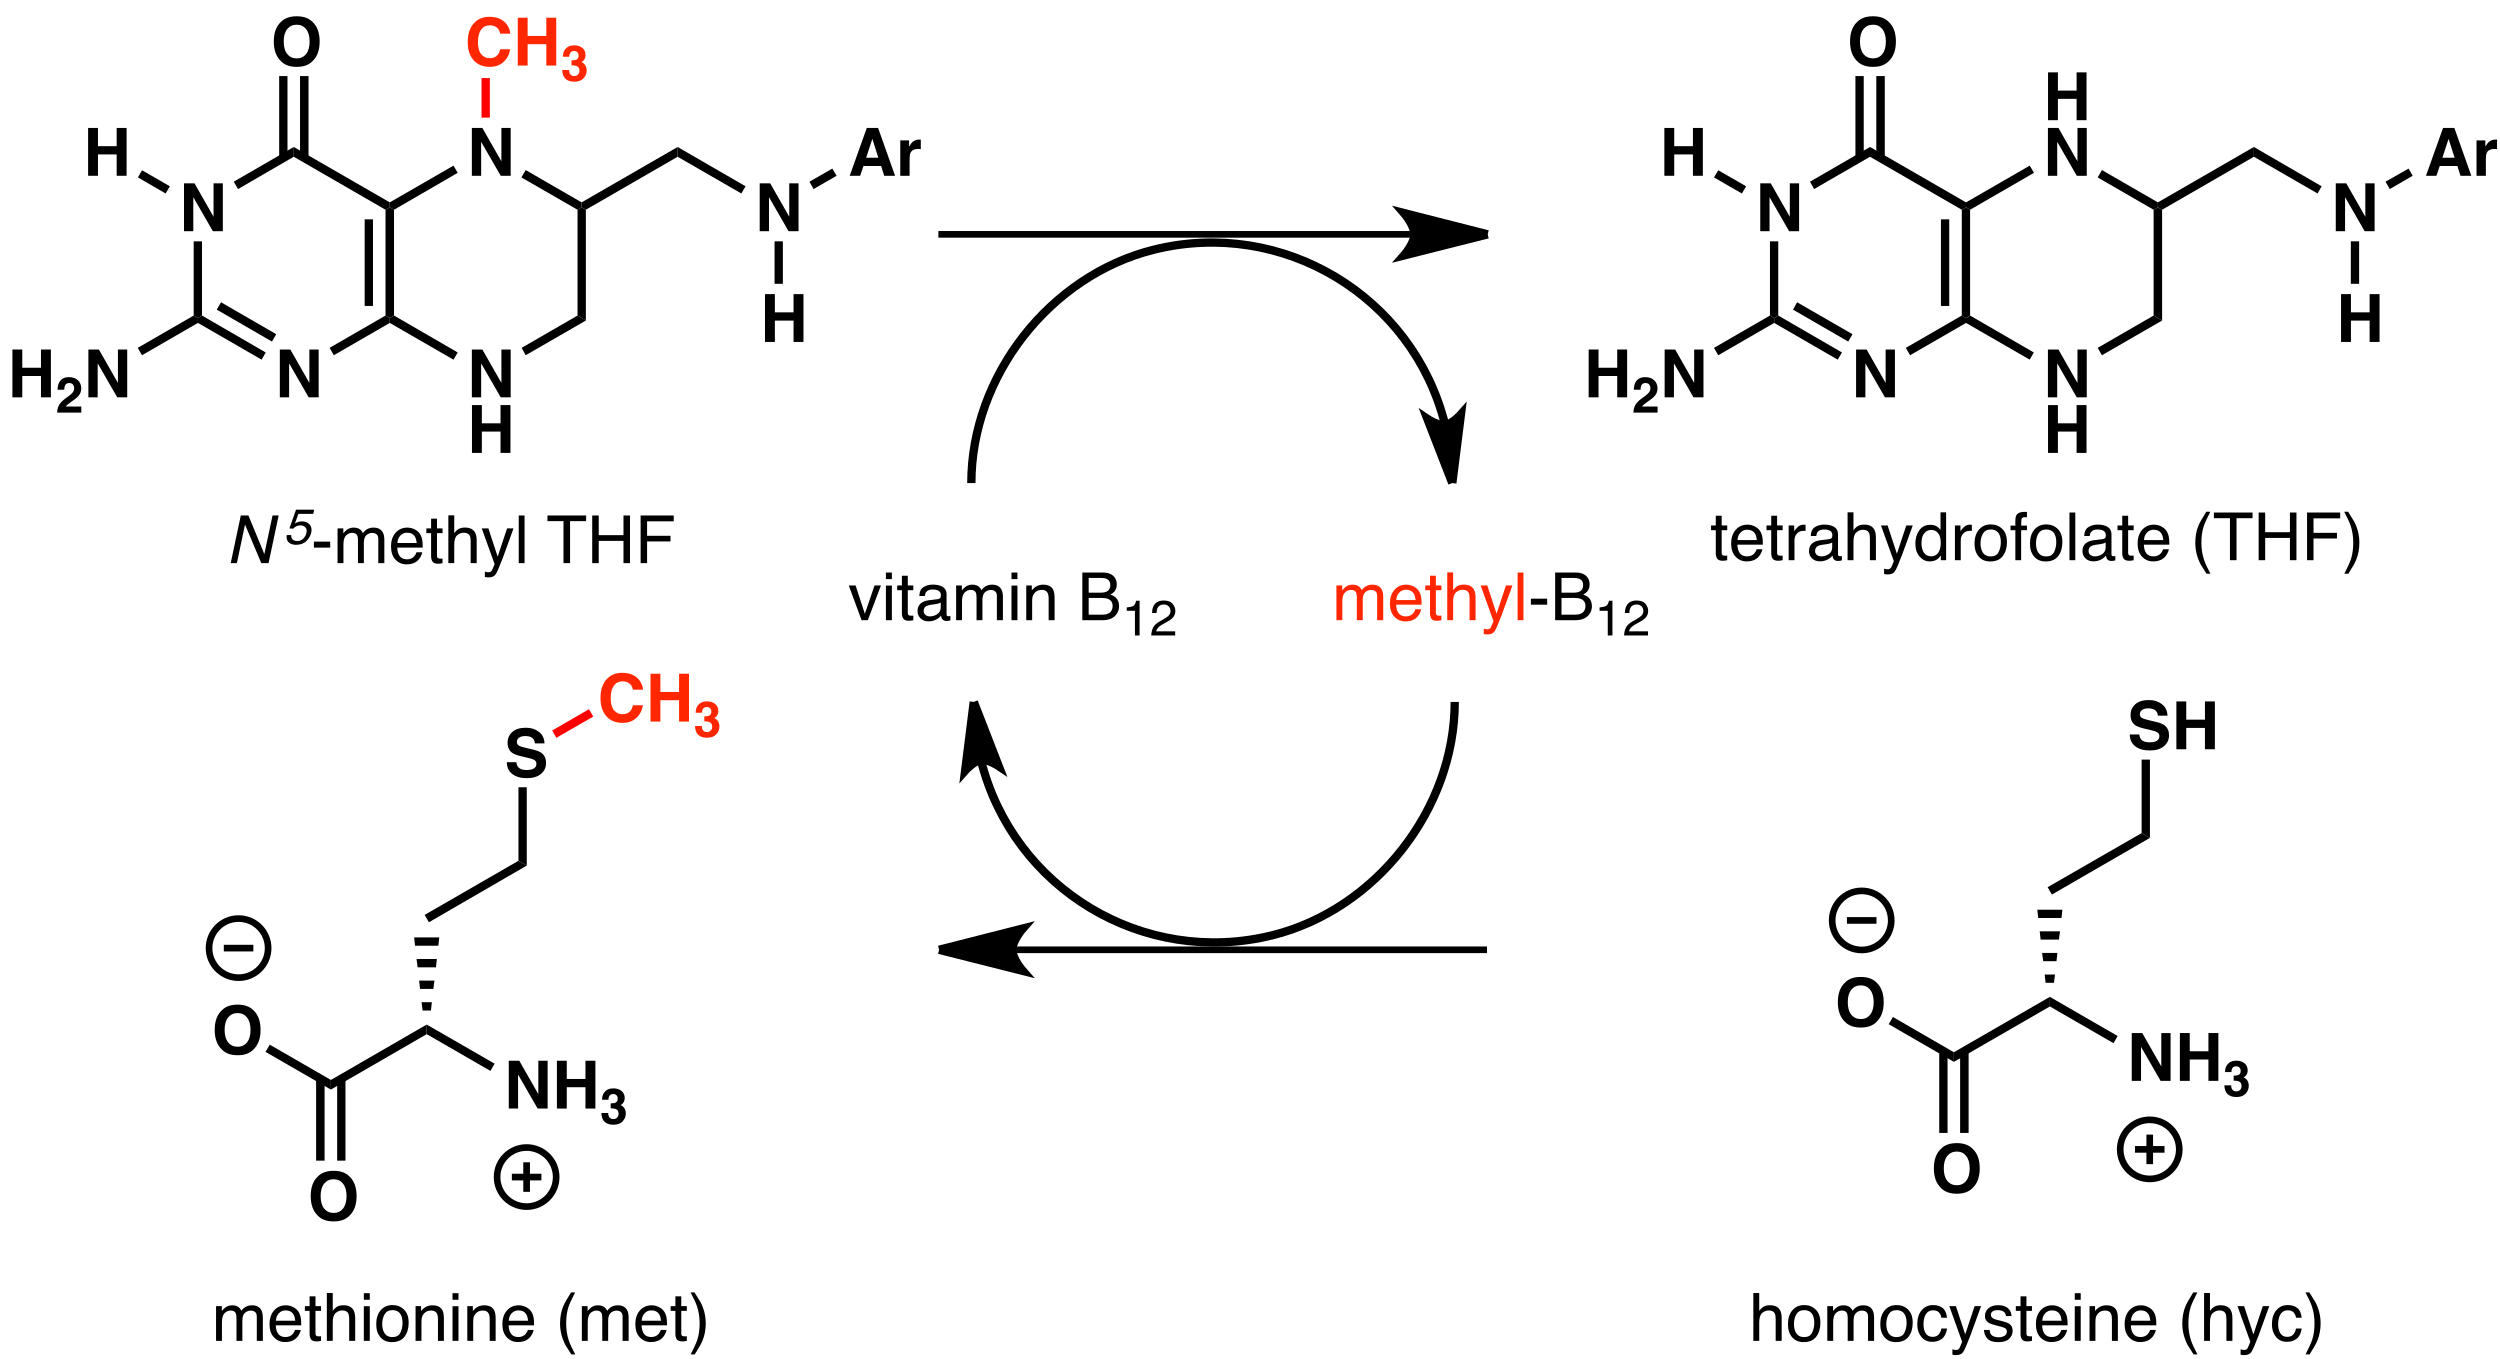 <?xml version="1.0" encoding="UTF-8"?>
<svg xmlns="http://www.w3.org/2000/svg" xmlns:xlink="http://www.w3.org/1999/xlink" width="677pt" height="368pt" viewBox="0 0 677 368" version="1.1">
<defs>
<g>
<symbol overflow="visible" id="glyph0-0">
<path style="stroke:none;" d="M 1.359 0 L 1.359 -12.953 L 11.781 -12.953 L 11.781 0 Z M 10.172 -1.625 L 10.172 -11.344 L 2.969 -11.344 L 2.969 -1.625 Z M 10.172 -1.625 "/>
</symbol>
<symbol overflow="visible" id="glyph0-1">
<path style="stroke:none;" d="M 4.906 -4.891 L 8.203 -4.891 L 6.578 -10 Z M 5.078 -12.953 L 8.141 -12.953 L 12.734 0 L 9.797 0 L 8.953 -2.656 L 4.188 -2.656 L 3.281 0 L 0.453 0 Z M 6.594 -12.953 Z M 6.594 -12.953 "/>
</symbol>
<symbol overflow="visible" id="glyph0-2">
<path style="stroke:none;" d="M 6.375 -9.812 C 6.414 -9.812 6.453 -9.805 6.484 -9.797 C 6.523 -9.797 6.598 -9.797 6.703 -9.797 L 6.703 -7.219 C 6.547 -7.238 6.406 -7.25 6.281 -7.25 C 6.156 -7.258 6.055 -7.266 5.984 -7.266 C 4.973 -7.266 4.297 -6.938 3.953 -6.281 C 3.766 -5.914 3.672 -5.348 3.672 -4.578 L 3.672 0 L 1.141 0 L 1.141 -9.578 L 3.531 -9.578 L 3.531 -7.906 C 3.914 -8.551 4.254 -8.988 4.547 -9.219 C 5.016 -9.613 5.625 -9.812 6.375 -9.812 Z M 6.375 -9.812 "/>
</symbol>
<symbol overflow="visible" id="glyph0-3">
<path style="stroke:none;" d="M 1.328 -12.953 L 4.172 -12.953 L 9.328 -3.906 L 9.328 -12.953 L 11.844 -12.953 L 11.844 0 L 9.141 0 L 3.844 -9.203 L 3.844 0 L 1.328 0 Z M 6.688 -12.984 Z M 6.688 -12.984 "/>
</symbol>
<symbol overflow="visible" id="glyph0-4">
<path style="stroke:none;" d="M 1.359 0 L 1.359 -12.953 L 4.031 -12.953 L 4.031 -8.016 L 9.094 -8.016 L 9.094 -12.953 L 11.781 -12.953 L 11.781 0 L 9.094 0 L 9.094 -5.781 L 4.031 -5.781 L 4.031 0 Z M 1.359 0 "/>
</symbol>
<symbol overflow="visible" id="glyph0-5">
<path style="stroke:none;" d="M 7.109 -1.938 C 8.172 -1.938 9.016 -2.332 9.641 -3.125 C 10.273 -3.914 10.594 -5.039 10.594 -6.5 C 10.594 -7.945 10.273 -9.066 9.641 -9.859 C 9.016 -10.66 8.172 -11.062 7.109 -11.062 C 6.035 -11.062 5.176 -10.664 4.531 -9.875 C 3.895 -9.082 3.578 -7.957 3.578 -6.5 C 3.578 -5.039 3.895 -3.914 4.531 -3.125 C 5.176 -2.332 6.035 -1.938 7.109 -1.938 Z M 13.312 -6.5 C 13.312 -4.164 12.656 -2.383 11.344 -1.156 C 10.363 -0.145 8.953 0.359 7.109 0.359 C 5.254 0.359 3.836 -0.145 2.859 -1.156 C 1.547 -2.383 0.891 -4.164 0.891 -6.5 C 0.891 -8.875 1.547 -10.656 2.859 -11.844 C 3.836 -12.844 5.254 -13.344 7.109 -13.344 C 8.953 -13.344 10.363 -12.844 11.344 -11.844 C 12.656 -10.656 13.312 -8.875 13.312 -6.5 Z M 7.109 -13.344 Z M 7.109 -13.344 "/>
</symbol>
<symbol overflow="visible" id="glyph0-6">
<path style="stroke:none;" d="M 0.812 -6.375 C 0.812 -8.633 1.414 -10.379 2.625 -11.609 C 3.676 -12.672 5.02 -13.203 6.656 -13.203 C 8.832 -13.203 10.426 -12.488 11.438 -11.062 C 11.988 -10.258 12.285 -9.453 12.328 -8.641 L 9.625 -8.641 C 9.445 -9.266 9.223 -9.734 8.953 -10.047 C 8.453 -10.609 7.723 -10.891 6.766 -10.891 C 5.773 -10.891 4.992 -10.492 4.422 -9.703 C 3.859 -8.91 3.578 -7.785 3.578 -6.328 C 3.578 -4.879 3.875 -3.789 4.469 -3.062 C 5.07 -2.344 5.836 -1.984 6.766 -1.984 C 7.711 -1.984 8.438 -2.289 8.938 -2.906 C 9.219 -3.238 9.445 -3.738 9.625 -4.406 L 12.312 -4.406 C 12.07 -3 11.469 -1.852 10.5 -0.969 C 9.539 -0.082 8.305 0.359 6.797 0.359 C 4.941 0.359 3.477 -0.238 2.406 -1.438 C 1.344 -2.633 0.812 -4.281 0.812 -6.375 Z M 6.578 -13.344 Z M 6.578 -13.344 "/>
</symbol>
<symbol overflow="visible" id="glyph0-7">
<path style="stroke:none;" d="M 3.328 -4 C 3.41 -3.406 3.57 -2.961 3.812 -2.672 C 4.25 -2.141 5.004 -1.875 6.078 -1.875 C 6.711 -1.875 7.227 -1.941 7.625 -2.078 C 8.383 -2.348 8.766 -2.852 8.766 -3.594 C 8.766 -4.02 8.578 -4.348 8.203 -4.578 C 7.828 -4.805 7.238 -5.008 6.438 -5.188 L 5.062 -5.5 C 3.719 -5.801 2.785 -6.129 2.266 -6.484 C 1.391 -7.086 0.953 -8.023 0.953 -9.297 C 0.953 -10.453 1.375 -11.41 2.219 -12.172 C 3.062 -12.941 4.301 -13.328 5.938 -13.328 C 7.301 -13.328 8.461 -12.961 9.422 -12.234 C 10.391 -11.516 10.898 -10.469 10.953 -9.094 L 8.344 -9.094 C 8.301 -9.875 7.961 -10.43 7.328 -10.766 C 6.91 -10.973 6.383 -11.078 5.75 -11.078 C 5.062 -11.078 4.508 -10.938 4.094 -10.656 C 3.676 -10.375 3.469 -9.984 3.469 -9.484 C 3.469 -9.023 3.672 -8.68 4.078 -8.453 C 4.336 -8.297 4.898 -8.113 5.766 -7.906 L 8 -7.375 C 8.977 -7.133 9.719 -6.82 10.219 -6.438 C 10.988 -5.82 11.375 -4.938 11.375 -3.781 C 11.375 -2.602 10.922 -1.625 10.016 -0.844 C 9.109 -0.062 7.828 0.328 6.172 0.328 C 4.484 0.328 3.156 -0.055 2.188 -0.828 C 1.227 -1.598 0.75 -2.656 0.75 -4 Z M 5.953 -13.344 Z M 5.953 -13.344 "/>
</symbol>
<symbol overflow="visible" id="glyph1-0">
<path style="stroke:none;" d="M 1.016 0 L 1.016 -9.719 L 8.844 -9.719 L 8.844 0 Z M 7.625 -1.219 L 7.625 -8.5 L 2.234 -8.5 L 2.234 -1.219 Z M 7.625 -1.219 "/>
</symbol>
<symbol overflow="visible" id="glyph1-1">
<path style="stroke:none;" d="M 0.422 0 C 0.441 -0.688 0.586 -1.312 0.859 -1.875 C 1.129 -2.508 1.766 -3.188 2.766 -3.906 C 3.629 -4.52 4.188 -4.961 4.438 -5.234 C 4.832 -5.648 5.031 -6.109 5.031 -6.609 C 5.031 -7.016 4.914 -7.348 4.688 -7.609 C 4.469 -7.879 4.148 -8.016 3.734 -8.016 C 3.16 -8.016 2.77 -7.801 2.562 -7.375 C 2.445 -7.125 2.379 -6.734 2.359 -6.203 L 0.531 -6.203 C 0.562 -7.016 0.707 -7.672 0.969 -8.172 C 1.469 -9.129 2.359 -9.609 3.641 -9.609 C 4.648 -9.609 5.453 -9.328 6.047 -8.766 C 6.648 -8.203 6.953 -7.461 6.953 -6.547 C 6.953 -5.836 6.738 -5.207 6.312 -4.656 C 6.039 -4.289 5.586 -3.883 4.953 -3.438 L 4.203 -2.906 C 3.734 -2.57 3.41 -2.328 3.234 -2.172 C 3.055 -2.023 2.91 -1.852 2.797 -1.656 L 6.969 -1.656 L 6.969 0 Z M 0.422 0 "/>
</symbol>
<symbol overflow="visible" id="glyph1-2">
<path style="stroke:none;" d="M 2.203 -2.938 C 2.203 -2.551 2.266 -2.234 2.391 -1.984 C 2.617 -1.523 3.031 -1.297 3.625 -1.297 C 4 -1.297 4.32 -1.422 4.594 -1.672 C 4.875 -1.922 5.016 -2.285 5.016 -2.766 C 5.016 -3.391 4.758 -3.805 4.25 -4.016 C 3.957 -4.141 3.5 -4.203 2.875 -4.203 L 2.875 -5.547 C 3.488 -5.555 3.914 -5.613 4.156 -5.719 C 4.57 -5.906 4.781 -6.281 4.781 -6.844 C 4.781 -7.207 4.672 -7.504 4.453 -7.734 C 4.242 -7.961 3.945 -8.078 3.562 -8.078 C 3.113 -8.078 2.785 -7.938 2.578 -7.656 C 2.367 -7.375 2.27 -7 2.281 -6.531 L 0.531 -6.531 C 0.539 -7 0.617 -7.445 0.766 -7.875 C 0.922 -8.25 1.164 -8.594 1.5 -8.906 C 1.738 -9.133 2.023 -9.305 2.359 -9.422 C 2.703 -9.547 3.125 -9.609 3.625 -9.609 C 4.531 -9.609 5.266 -9.367 5.828 -8.891 C 6.391 -8.422 6.672 -7.789 6.672 -7 C 6.672 -6.438 6.504 -5.957 6.172 -5.562 C 5.961 -5.32 5.742 -5.16 5.516 -5.078 C 5.68 -5.078 5.926 -4.93 6.25 -4.641 C 6.727 -4.191 6.969 -3.582 6.969 -2.812 C 6.969 -2.008 6.688 -1.301 6.125 -0.688 C 5.562 -0.07 4.734 0.234 3.641 0.234 C 2.285 0.234 1.344 -0.207 0.812 -1.094 C 0.539 -1.562 0.391 -2.176 0.359 -2.938 Z M 2.203 -2.938 "/>
</symbol>
<symbol overflow="visible" id="glyph2-0">
<path style="stroke:none;" d="M 0.578 0 L 0.578 -12.906 L 10.828 -12.906 L 10.828 0 Z M 9.219 -1.625 L 9.219 -11.297 L 2.203 -11.297 L 2.203 -1.625 Z M 9.219 -1.625 "/>
</symbol>
<symbol overflow="visible" id="glyph2-1">
<path style="stroke:none;" d="M 1.484 -12.047 L 3.078 -12.047 L 3.078 -9.406 L 4.578 -9.406 L 4.578 -8.125 L 3.078 -8.125 L 3.078 -1.984 C 3.078 -1.648 3.188 -1.426 3.406 -1.312 C 3.531 -1.25 3.738 -1.219 4.031 -1.219 C 4.102 -1.219 4.18 -1.219 4.266 -1.219 C 4.359 -1.227 4.461 -1.238 4.578 -1.25 L 4.578 0 C 4.398 0.051 4.211 0.086 4.016 0.109 C 3.816 0.141 3.602 0.156 3.375 0.156 C 2.633 0.156 2.133 -0.031 1.875 -0.406 C 1.613 -0.789 1.484 -1.285 1.484 -1.891 L 1.484 -8.125 L 0.203 -8.125 L 0.203 -9.406 L 1.484 -9.406 Z M 1.484 -12.047 "/>
</symbol>
<symbol overflow="visible" id="glyph2-2">
<path style="stroke:none;" d="M 5.078 -9.625 C 5.742 -9.625 6.391 -9.469 7.016 -9.156 C 7.648 -8.844 8.129 -8.438 8.453 -7.938 C 8.773 -7.457 8.988 -6.906 9.094 -6.281 C 9.188 -5.844 9.234 -5.148 9.234 -4.203 L 2.328 -4.203 C 2.359 -3.242 2.582 -2.473 3 -1.891 C 3.426 -1.316 4.082 -1.031 4.969 -1.031 C 5.789 -1.031 6.445 -1.305 6.938 -1.859 C 7.219 -2.172 7.422 -2.535 7.547 -2.953 L 9.094 -2.953 C 9.051 -2.609 8.914 -2.223 8.688 -1.797 C 8.457 -1.367 8.195 -1.02 7.906 -0.75 C 7.426 -0.281 6.832 0.031 6.125 0.188 C 5.75 0.281 5.316 0.328 4.828 0.328 C 3.66 0.328 2.672 -0.094 1.859 -0.938 C 1.047 -1.789 0.641 -2.988 0.641 -4.531 C 0.641 -6.039 1.047 -7.266 1.859 -8.203 C 2.68 -9.148 3.754 -9.625 5.078 -9.625 Z M 7.609 -5.453 C 7.535 -6.141 7.383 -6.691 7.156 -7.109 C 6.719 -7.867 5.992 -8.25 4.984 -8.25 C 4.254 -8.25 3.645 -7.984 3.156 -7.453 C 2.664 -6.93 2.406 -6.266 2.375 -5.453 Z M 4.938 -9.641 Z M 4.938 -9.641 "/>
</symbol>
<symbol overflow="visible" id="glyph2-3">
<path style="stroke:none;" d="M 1.203 -9.406 L 2.703 -9.406 L 2.703 -7.781 C 2.828 -8.102 3.129 -8.488 3.609 -8.938 C 4.086 -9.395 4.645 -9.625 5.281 -9.625 C 5.301 -9.625 5.348 -9.617 5.422 -9.609 C 5.492 -9.609 5.613 -9.598 5.781 -9.578 L 5.781 -7.906 C 5.688 -7.926 5.598 -7.938 5.516 -7.938 C 5.441 -7.945 5.359 -7.953 5.266 -7.953 C 4.461 -7.953 3.848 -7.695 3.422 -7.188 C 2.992 -6.676 2.781 -6.086 2.781 -5.422 L 2.781 0 L 1.203 0 Z M 1.203 -9.406 "/>
</symbol>
<symbol overflow="visible" id="glyph2-4">
<path style="stroke:none;" d="M 2.375 -2.5 C 2.375 -2.039 2.539 -1.68 2.875 -1.422 C 3.207 -1.16 3.602 -1.031 4.062 -1.031 C 4.613 -1.031 5.148 -1.16 5.672 -1.422 C 6.555 -1.848 7 -2.547 7 -3.516 L 7 -4.797 C 6.801 -4.672 6.551 -4.566 6.25 -4.484 C 5.945 -4.398 5.648 -4.344 5.359 -4.312 L 4.391 -4.188 C 3.816 -4.102 3.391 -3.984 3.109 -3.828 C 2.617 -3.547 2.375 -3.102 2.375 -2.5 Z M 6.203 -5.703 C 6.566 -5.754 6.812 -5.906 6.938 -6.156 C 7.008 -6.301 7.047 -6.504 7.047 -6.766 C 7.047 -7.305 6.852 -7.695 6.469 -7.938 C 6.082 -8.188 5.531 -8.312 4.812 -8.312 C 3.988 -8.312 3.406 -8.086 3.062 -7.641 C 2.863 -7.391 2.738 -7.023 2.688 -6.547 L 1.203 -6.547 C 1.234 -7.703 1.609 -8.504 2.328 -8.953 C 3.055 -9.41 3.898 -9.641 4.859 -9.641 C 5.961 -9.641 6.859 -9.43 7.547 -9.016 C 8.234 -8.586 8.578 -7.93 8.578 -7.047 L 8.578 -1.625 C 8.578 -1.457 8.609 -1.32 8.672 -1.219 C 8.742 -1.125 8.891 -1.078 9.109 -1.078 C 9.18 -1.078 9.258 -1.078 9.344 -1.078 C 9.426 -1.086 9.52 -1.102 9.625 -1.125 L 9.625 0.047 C 9.375 0.117 9.188 0.16 9.062 0.172 C 8.938 0.191 8.758 0.203 8.531 0.203 C 7.988 0.203 7.594 0.008 7.344 -0.375 C 7.219 -0.582 7.129 -0.875 7.078 -1.25 C 6.754 -0.82 6.289 -0.453 5.688 -0.141 C 5.082 0.16 4.414 0.312 3.688 0.312 C 2.812 0.312 2.098 0.047 1.547 -0.484 C 0.992 -1.016 0.719 -1.676 0.719 -2.469 C 0.719 -3.344 0.988 -4.02 1.531 -4.5 C 2.082 -4.977 2.801 -5.273 3.688 -5.391 Z M 4.891 -9.641 Z M 4.891 -9.641 "/>
</symbol>
<symbol overflow="visible" id="glyph2-5">
<path style="stroke:none;" d="M 1.156 -12.953 L 2.75 -12.953 L 2.75 -8.141 C 3.125 -8.609 3.457 -8.941 3.75 -9.141 C 4.258 -9.473 4.895 -9.641 5.656 -9.641 C 7.02 -9.641 7.945 -9.16 8.438 -8.203 C 8.695 -7.68 8.828 -6.957 8.828 -6.031 L 8.828 0 L 7.203 0 L 7.203 -5.938 C 7.203 -6.625 7.113 -7.129 6.938 -7.453 C 6.656 -7.973 6.117 -8.234 5.328 -8.234 C 4.672 -8.234 4.078 -8.004 3.547 -7.547 C 3.016 -7.098 2.75 -6.25 2.75 -5 L 2.75 0 L 1.156 0 Z M 1.156 -12.953 "/>
</symbol>
<symbol overflow="visible" id="glyph2-6">
<path style="stroke:none;" d="M 7.047 -9.406 L 8.797 -9.406 C 8.566 -8.812 8.066 -7.438 7.297 -5.281 C 6.723 -3.664 6.242 -2.348 5.859 -1.328 C 4.941 1.078 4.297 2.539 3.922 3.062 C 3.547 3.594 2.906 3.859 2 3.859 C 1.77 3.859 1.594 3.848 1.469 3.828 C 1.352 3.816 1.207 3.785 1.031 3.734 L 1.031 2.297 C 1.312 2.367 1.508 2.414 1.625 2.438 C 1.75 2.457 1.859 2.469 1.953 2.469 C 2.254 2.469 2.473 2.414 2.609 2.312 C 2.742 2.219 2.859 2.098 2.953 1.953 C 2.984 1.91 3.086 1.672 3.266 1.234 C 3.453 0.805 3.586 0.484 3.672 0.266 L 0.188 -9.406 L 1.984 -9.406 L 4.5 -1.75 Z M 4.484 -9.641 Z M 4.484 -9.641 "/>
</symbol>
<symbol overflow="visible" id="glyph2-7">
<path style="stroke:none;" d="M 2.156 -4.594 C 2.156 -3.582 2.367 -2.738 2.797 -2.062 C 3.234 -1.383 3.922 -1.047 4.859 -1.047 C 5.586 -1.047 6.188 -1.359 6.656 -1.984 C 7.133 -2.617 7.375 -3.523 7.375 -4.703 C 7.375 -5.891 7.129 -6.77 6.641 -7.344 C 6.16 -7.914 5.562 -8.203 4.844 -8.203 C 4.039 -8.203 3.391 -7.895 2.891 -7.281 C 2.398 -6.676 2.156 -5.781 2.156 -4.594 Z M 4.547 -9.578 C 5.266 -9.578 5.867 -9.426 6.359 -9.125 C 6.641 -8.945 6.957 -8.641 7.312 -8.203 L 7.312 -12.953 L 8.828 -12.953 L 8.828 0 L 7.406 0 L 7.406 -1.312 C 7.039 -0.727 6.602 -0.305 6.094 -0.047 C 5.594 0.203 5.02 0.328 4.375 0.328 C 3.32 0.328 2.41 -0.109 1.641 -0.984 C 0.879 -1.867 0.5 -3.047 0.5 -4.516 C 0.5 -5.879 0.848 -7.062 1.547 -8.062 C 2.242 -9.07 3.242 -9.578 4.547 -9.578 Z M 4.547 -9.578 "/>
</symbol>
<symbol overflow="visible" id="glyph2-8">
<path style="stroke:none;" d="M 4.891 -1.016 C 5.941 -1.016 6.66 -1.41 7.047 -2.203 C 7.441 -3.004 7.641 -3.891 7.641 -4.859 C 7.641 -5.734 7.5 -6.445 7.219 -7 C 6.77 -7.875 6 -8.312 4.906 -8.312 C 3.945 -8.312 3.242 -7.941 2.797 -7.203 C 2.359 -6.461 2.141 -5.57 2.141 -4.531 C 2.141 -3.531 2.359 -2.691 2.797 -2.016 C 3.242 -1.348 3.941 -1.016 4.891 -1.016 Z M 4.953 -9.688 C 6.172 -9.688 7.195 -9.281 8.031 -8.469 C 8.875 -7.664 9.297 -6.477 9.297 -4.906 C 9.297 -3.383 8.926 -2.129 8.188 -1.141 C 7.445 -0.148 6.301 0.344 4.75 0.344 C 3.445 0.344 2.414 -0.094 1.656 -0.969 C 0.895 -1.844 0.516 -3.02 0.516 -4.5 C 0.516 -6.082 0.914 -7.344 1.719 -8.281 C 2.52 -9.219 3.598 -9.688 4.953 -9.688 Z M 4.906 -9.641 Z M 4.906 -9.641 "/>
</symbol>
<symbol overflow="visible" id="glyph2-9">
<path style="stroke:none;" d="M 1.562 -10.844 C 1.582 -11.5 1.695 -11.977 1.906 -12.281 C 2.27 -12.82 2.977 -13.094 4.031 -13.094 C 4.133 -13.094 4.238 -13.086 4.344 -13.078 C 4.445 -13.078 4.566 -13.07 4.703 -13.062 L 4.703 -11.625 C 4.535 -11.633 4.414 -11.641 4.344 -11.641 C 4.27 -11.641 4.203 -11.641 4.141 -11.641 C 3.66 -11.641 3.375 -11.516 3.281 -11.266 C 3.188 -11.023 3.141 -10.395 3.141 -9.375 L 4.703 -9.375 L 4.703 -8.125 L 3.125 -8.125 L 3.125 0 L 1.562 0 L 1.562 -8.125 L 0.25 -8.125 L 0.25 -9.375 L 1.562 -9.375 Z M 1.562 -10.844 "/>
</symbol>
<symbol overflow="visible" id="glyph2-10">
<path style="stroke:none;" d="M 1.203 -12.906 L 2.781 -12.906 L 2.781 0 L 1.203 0 Z M 1.203 -12.906 "/>
</symbol>
<symbol overflow="visible" id="glyph2-11">
<path style="stroke:none;" d=""/>
</symbol>
<symbol overflow="visible" id="glyph2-12">
<path style="stroke:none;" d="M 5.328 -13.125 C 4.41 -11.332 3.812 -10.016 3.531 -9.172 C 3.113 -7.891 2.906 -6.41 2.906 -4.734 C 2.906 -3.035 3.145 -1.484 3.625 -0.078 C 3.914 0.797 4.492 2.047 5.359 3.672 L 4.297 3.672 C 3.43 2.336 2.895 1.484 2.688 1.109 C 2.488 0.742 2.27 0.242 2.031 -0.391 C 1.695 -1.254 1.469 -2.18 1.344 -3.172 C 1.281 -3.672 1.25 -4.156 1.25 -4.625 C 1.25 -6.352 1.52 -7.895 2.062 -9.25 C 2.406 -10.113 3.129 -11.406 4.234 -13.125 Z M 5.328 -13.125 "/>
</symbol>
<symbol overflow="visible" id="glyph2-13">
<path style="stroke:none;" d="M 10.766 -12.906 L 10.766 -11.375 L 6.422 -11.375 L 6.422 0 L 4.641 0 L 4.641 -11.375 L 0.297 -11.375 L 0.297 -12.906 Z M 10.766 -12.906 "/>
</symbol>
<symbol overflow="visible" id="glyph2-14">
<path style="stroke:none;" d="M 1.422 -12.906 L 3.188 -12.906 L 3.188 -7.578 L 9.891 -7.578 L 9.891 -12.906 L 11.656 -12.906 L 11.656 0 L 9.891 0 L 9.891 -6.031 L 3.188 -6.031 L 3.188 0 L 1.422 0 Z M 1.422 -12.906 "/>
</symbol>
<symbol overflow="visible" id="glyph2-15">
<path style="stroke:none;" d="M 1.531 -12.906 L 10.5 -12.906 L 10.5 -11.328 L 3.281 -11.328 L 3.281 -7.406 L 9.625 -7.406 L 9.625 -5.875 L 3.281 -5.875 L 3.281 0 L 1.531 0 Z M 1.531 -12.906 "/>
</symbol>
<symbol overflow="visible" id="glyph2-16">
<path style="stroke:none;" d="M 0.625 3.672 C 1.551 1.859 2.148 0.535 2.422 -0.297 C 2.836 -1.555 3.047 -3.035 3.047 -4.734 C 3.047 -6.422 2.805 -7.969 2.328 -9.375 C 2.035 -10.238 1.457 -11.488 0.594 -13.125 L 1.656 -13.125 C 2.562 -11.676 3.109 -10.785 3.297 -10.453 C 3.492 -10.117 3.703 -9.656 3.922 -9.062 C 4.203 -8.332 4.398 -7.609 4.516 -6.891 C 4.641 -6.172 4.703 -5.484 4.703 -4.828 C 4.703 -3.086 4.426 -1.539 3.875 -0.188 C 3.531 0.688 2.812 1.973 1.719 3.672 Z M 0.625 3.672 "/>
</symbol>
<symbol overflow="visible" id="glyph2-17">
<path style="stroke:none;" d="M 0.75 -5.828 L 5.156 -5.828 L 5.156 -4.203 L 0.75 -4.203 Z M 0.75 -5.828 "/>
</symbol>
<symbol overflow="visible" id="glyph2-18">
<path style="stroke:none;" d="M 1.156 -9.406 L 2.719 -9.406 L 2.719 -8.078 C 3.094 -8.535 3.438 -8.875 3.75 -9.094 C 4.27 -9.445 4.859 -9.625 5.516 -9.625 C 6.266 -9.625 6.867 -9.441 7.328 -9.078 C 7.586 -8.859 7.82 -8.547 8.031 -8.141 C 8.383 -8.641 8.797 -9.008 9.266 -9.25 C 9.742 -9.5 10.281 -9.625 10.875 -9.625 C 12.133 -9.625 12.992 -9.164 13.453 -8.25 C 13.703 -7.758 13.828 -7.098 13.828 -6.266 L 13.828 0 L 12.188 0 L 12.188 -6.547 C 12.188 -7.172 12.023 -7.598 11.703 -7.828 C 11.391 -8.066 11.008 -8.188 10.562 -8.188 C 9.945 -8.188 9.41 -7.977 8.953 -7.562 C 8.504 -7.145 8.281 -6.445 8.281 -5.469 L 8.281 0 L 6.688 0 L 6.688 -6.141 C 6.688 -6.785 6.609 -7.254 6.453 -7.547 C 6.211 -7.984 5.766 -8.203 5.109 -8.203 C 4.504 -8.203 3.957 -7.969 3.469 -7.5 C 2.988 -7.039 2.75 -6.207 2.75 -5 L 2.75 0 L 1.156 0 Z M 1.156 -9.406 "/>
</symbol>
<symbol overflow="visible" id="glyph2-19">
<path style="stroke:none;" d="M 4.797 -9.688 C 5.848 -9.688 6.707 -9.426 7.375 -8.906 C 8.039 -8.395 8.441 -7.508 8.578 -6.25 L 7.047 -6.25 C 6.953 -6.832 6.734 -7.312 6.391 -7.688 C 6.055 -8.07 5.523 -8.266 4.797 -8.266 C 3.785 -8.266 3.062 -7.773 2.625 -6.797 C 2.344 -6.16 2.203 -5.375 2.203 -4.438 C 2.203 -3.488 2.398 -2.691 2.797 -2.047 C 3.203 -1.398 3.832 -1.078 4.688 -1.078 C 5.344 -1.078 5.863 -1.273 6.25 -1.672 C 6.633 -2.078 6.898 -2.629 7.047 -3.328 L 8.578 -3.328 C 8.398 -2.078 7.957 -1.164 7.25 -0.594 C 6.551 -0.02 5.656 0.266 4.562 0.266 C 3.332 0.266 2.348 -0.18 1.609 -1.078 C 0.879 -1.973 0.516 -3.098 0.516 -4.453 C 0.516 -6.098 0.914 -7.379 1.719 -8.297 C 2.52 -9.223 3.547 -9.688 4.797 -9.688 Z M 4.547 -9.641 Z M 4.547 -9.641 "/>
</symbol>
<symbol overflow="visible" id="glyph2-20">
<path style="stroke:none;" d="M 2.094 -2.953 C 2.145 -2.422 2.281 -2.016 2.5 -1.734 C 2.895 -1.223 3.586 -0.969 4.578 -0.969 C 5.16 -0.969 5.672 -1.094 6.109 -1.344 C 6.555 -1.602 6.781 -2.004 6.781 -2.547 C 6.781 -2.941 6.602 -3.25 6.25 -3.469 C 6.02 -3.594 5.566 -3.738 4.891 -3.906 L 3.641 -4.234 C 2.836 -4.43 2.242 -4.648 1.859 -4.891 C 1.18 -5.316 0.844 -5.91 0.844 -6.672 C 0.844 -7.555 1.16 -8.273 1.797 -8.828 C 2.441 -9.379 3.305 -9.656 4.391 -9.656 C 5.805 -9.656 6.832 -9.238 7.469 -8.406 C 7.852 -7.883 8.039 -7.316 8.031 -6.703 L 6.547 -6.703 C 6.516 -7.066 6.383 -7.395 6.156 -7.688 C 5.789 -8.102 5.16 -8.312 4.266 -8.312 C 3.672 -8.312 3.219 -8.195 2.906 -7.969 C 2.602 -7.738 2.453 -7.438 2.453 -7.062 C 2.453 -6.645 2.656 -6.316 3.062 -6.078 C 3.289 -5.93 3.633 -5.801 4.094 -5.688 L 5.141 -5.438 C 6.273 -5.156 7.035 -4.883 7.422 -4.625 C 8.035 -4.227 8.344 -3.594 8.344 -2.719 C 8.344 -1.883 8.023 -1.16 7.391 -0.547 C 6.754 0.055 5.785 0.359 4.484 0.359 C 3.086 0.359 2.098 0.039 1.516 -0.594 C 0.93 -1.227 0.617 -2.016 0.578 -2.953 Z M 4.438 -9.641 Z M 4.438 -9.641 "/>
</symbol>
<symbol overflow="visible" id="glyph2-21">
<path style="stroke:none;" d="M 1.156 -9.375 L 2.766 -9.375 L 2.766 0 L 1.156 0 Z M 1.156 -12.906 L 2.766 -12.906 L 2.766 -11.125 L 1.156 -11.125 Z M 1.156 -12.906 "/>
</symbol>
<symbol overflow="visible" id="glyph2-22">
<path style="stroke:none;" d="M 1.156 -9.406 L 2.656 -9.406 L 2.656 -8.078 C 3.102 -8.629 3.578 -9.023 4.078 -9.266 C 4.578 -9.504 5.129 -9.625 5.734 -9.625 C 7.078 -9.625 7.984 -9.16 8.453 -8.234 C 8.703 -7.723 8.828 -6.988 8.828 -6.031 L 8.828 0 L 7.219 0 L 7.219 -5.938 C 7.219 -6.508 7.133 -6.973 6.969 -7.328 C 6.688 -7.91 6.176 -8.203 5.438 -8.203 C 5.062 -8.203 4.754 -8.164 4.516 -8.094 C 4.086 -7.957 3.707 -7.695 3.375 -7.312 C 3.113 -7 2.941 -6.676 2.859 -6.344 C 2.785 -6.02 2.75 -5.551 2.75 -4.938 L 2.75 0 L 1.156 0 Z M 4.875 -9.641 Z M 4.875 -9.641 "/>
</symbol>
<symbol overflow="visible" id="glyph2-23">
<path style="stroke:none;" d="M 6.219 -7.453 C 6.957 -7.453 7.535 -7.555 7.953 -7.766 C 8.586 -8.086 8.906 -8.664 8.906 -9.5 C 8.906 -10.344 8.566 -10.91 7.891 -11.203 C 7.492 -11.367 6.914 -11.453 6.156 -11.453 L 3.047 -11.453 L 3.047 -7.453 Z M 6.812 -1.5 C 7.883 -1.5 8.648 -1.805 9.109 -2.422 C 9.391 -2.816 9.531 -3.289 9.531 -3.844 C 9.531 -4.781 9.113 -5.422 8.281 -5.766 C 7.832 -5.941 7.242 -6.031 6.516 -6.031 L 3.047 -6.031 L 3.047 -1.5 Z M 1.328 -12.906 L 6.875 -12.906 C 8.383 -12.906 9.457 -12.457 10.094 -11.562 C 10.469 -11.031 10.656 -10.414 10.656 -9.719 C 10.656 -8.895 10.426 -8.223 9.969 -7.703 C 9.727 -7.43 9.383 -7.18 8.938 -6.953 C 9.594 -6.703 10.086 -6.414 10.422 -6.094 C 10.992 -5.531 11.281 -4.754 11.281 -3.766 C 11.281 -2.93 11.02 -2.18 10.5 -1.516 C 9.719 -0.504 8.477 0 6.781 0 L 1.328 0 Z M 1.328 -12.906 "/>
</symbol>
<symbol overflow="visible" id="glyph2-24">
<path style="stroke:none;" d="M 1.938 -9.406 L 4.453 -1.75 L 7.078 -9.406 L 8.812 -9.406 L 5.25 0 L 3.562 0 L 0.094 -9.406 Z M 1.938 -9.406 "/>
</symbol>
<symbol overflow="visible" id="glyph3-0">
<path style="stroke:none;" d="M 0.578 0 L 0.578 -12.906 L 10.828 -12.906 L 10.828 0 Z M 9.219 -1.625 L 9.219 -11.297 L 2.203 -11.297 L 2.203 -1.625 Z M 9.219 -1.625 "/>
</symbol>
<symbol overflow="visible" id="glyph3-1">
<path style="stroke:none;" d="M 4.109 -12.906 L 6.172 -12.906 L 10.484 -2.453 L 12.703 -12.906 L 14.359 -12.906 L 11.625 0 L 9.656 0 L 5.25 -10.453 L 3.047 0 L 1.375 0 Z M 4.109 -12.906 "/>
</symbol>
<symbol overflow="visible" id="glyph4-0">
<path style="stroke:none;" d="M 0.297 0 L 0.297 -6.453 L 5.422 -6.453 L 5.422 0 Z M 4.609 -0.812 L 4.609 -5.641 L 1.094 -5.641 L 1.094 -0.812 Z M 4.609 -0.812 "/>
</symbol>
<symbol overflow="visible" id="glyph4-1">
<path style="stroke:none;" d=""/>
</symbol>
<symbol overflow="visible" id="glyph5-0">
<path style="stroke:none;" d="M 0.438 0 L 0.438 -9.688 L 8.125 -9.688 L 8.125 0 Z M 6.906 -1.219 L 6.906 -8.469 L 1.641 -8.469 L 1.641 -1.219 Z M 6.906 -1.219 "/>
</symbol>
<symbol overflow="visible" id="glyph5-1">
<path style="stroke:none;" d="M 2.172 -2.406 C 2.109 -1.727 2.328 -1.258 2.828 -1 C 3.078 -0.863 3.383 -0.797 3.75 -0.797 C 4.457 -0.797 5.023 -1.02 5.453 -1.469 C 5.891 -1.926 6.164 -2.426 6.281 -2.969 C 6.426 -3.625 6.332 -4.129 6 -4.484 C 5.676 -4.848 5.234 -5.031 4.672 -5.031 C 4.266 -5.031 3.895 -4.953 3.562 -4.797 C 3.238 -4.641 2.945 -4.422 2.688 -4.141 L 1.672 -4.203 L 3.469 -9.281 L 8.375 -9.281 L 8.125 -8.141 L 4.109 -8.141 L 3.156 -5.516 C 3.406 -5.68 3.641 -5.805 3.859 -5.891 C 4.242 -6.035 4.664 -6.109 5.125 -6.109 C 5.988 -6.109 6.66 -5.828 7.141 -5.266 C 7.629 -4.711 7.781 -4.004 7.594 -3.141 C 7.406 -2.254 6.961 -1.469 6.266 -0.781 C 5.578 -0.102 4.629 0.234 3.422 0.234 C 2.648 0.234 2.016 0.02 1.516 -0.406 C 1.016 -0.844 0.82 -1.508 0.938 -2.406 Z M 2.172 -2.406 "/>
</symbol>
<symbol overflow="visible" id="glyph6-0">
<path style="stroke:none;" d="M 0.438 0 L 0.438 -9.688 L 8.125 -9.688 L 8.125 0 Z M 6.906 -1.219 L 6.906 -8.469 L 1.641 -8.469 L 1.641 -1.219 Z M 6.906 -1.219 "/>
</symbol>
<symbol overflow="visible" id="glyph6-1">
<path style="stroke:none;" d="M 1.297 -6.688 L 1.297 -7.594 C 2.148 -7.676 2.742 -7.816 3.078 -8.016 C 3.422 -8.211 3.676 -8.676 3.844 -9.406 L 4.781 -9.406 L 4.781 0 L 3.516 0 L 3.516 -6.688 Z M 1.297 -6.688 "/>
</symbol>
<symbol overflow="visible" id="glyph6-2">
<path style="stroke:none;" d="M 0.422 0 C 0.461 -0.812 0.629 -1.52 0.922 -2.125 C 1.211 -2.727 1.785 -3.273 2.641 -3.766 L 3.906 -4.5 C 4.469 -4.82 4.863 -5.102 5.094 -5.344 C 5.457 -5.707 5.641 -6.125 5.641 -6.594 C 5.641 -7.145 5.473 -7.582 5.141 -7.906 C 4.805 -8.227 4.367 -8.391 3.828 -8.391 C 3.016 -8.391 2.453 -8.082 2.141 -7.469 C 1.973 -7.133 1.879 -6.676 1.859 -6.094 L 0.656 -6.094 C 0.664 -6.914 0.816 -7.582 1.109 -8.094 C 1.617 -9.008 2.523 -9.469 3.828 -9.469 C 4.91 -9.469 5.703 -9.176 6.203 -8.594 C 6.703 -8.008 6.953 -7.359 6.953 -6.641 C 6.953 -5.891 6.688 -5.242 6.156 -4.703 C 5.844 -4.391 5.289 -4.016 4.5 -3.578 L 3.594 -3.078 C 3.164 -2.836 2.828 -2.609 2.578 -2.391 C 2.141 -2.004 1.863 -1.582 1.75 -1.125 L 6.906 -1.125 L 6.906 0 Z M 0.422 0 "/>
</symbol>
</g>
</defs>
<g id="surface1">
<g style="fill:rgb(0%,0%,0%);fill-opacity:1;">
  <use xlink:href="#glyph0-1" x="656.5" y="47.6"/>
  <use xlink:href="#glyph0-2" x="669.5" y="47.6"/>
</g>
<g style="fill:rgb(0%,0%,0%);fill-opacity:1;">
  <use xlink:href="#glyph0-3" x="631.2" y="62.6"/>
</g>
<g style="fill:rgb(0%,0%,0%);fill-opacity:1;">
  <use xlink:href="#glyph0-4" x="553.25" y="32.55"/>
</g>
<g style="fill:rgb(0%,0%,0%);fill-opacity:1;">
  <use xlink:href="#glyph0-3" x="553.25" y="47.6"/>
</g>
<g style="fill:rgb(0%,0%,0%);fill-opacity:1;">
  <use xlink:href="#glyph0-3" x="475.35" y="62.6"/>
</g>
<g style="fill:rgb(0%,0%,0%);fill-opacity:1;">
  <use xlink:href="#glyph0-4" x="428.85" y="107.6"/>
</g>
<g style="fill:rgb(0%,0%,0%);fill-opacity:1;">
  <use xlink:href="#glyph1-1" x="441.899" y="111.74"/>
</g>
<g style="fill:rgb(0%,0%,0%);fill-opacity:1;">
  <use xlink:href="#glyph0-3" x="449.457" y="107.6"/>
</g>
<g style="fill:rgb(0%,0%,0%);fill-opacity:1;">
  <use xlink:href="#glyph0-3" x="501.3" y="107.6"/>
</g>
<g style="fill:rgb(0%,0%,0%);fill-opacity:1;">
  <use xlink:href="#glyph0-5" x="500.1" y="17.75"/>
</g>
<g style="fill:rgb(0%,0%,0%);fill-opacity:1;">
  <use xlink:href="#glyph0-3" x="553.25" y="107.6"/>
</g>
<g style="fill:rgb(0%,0%,0%);fill-opacity:1;">
  <use xlink:href="#glyph0-4" x="553.25" y="122.65"/>
</g>
<path style=" stroke:none;fill-rule:nonzero;fill:rgb(0%,0%,0%);fill-opacity:1;" d="M 647.148 51.199 L 646 49.199 L 652.25 45.648 L 653.352 47.602 Z M 647.148 51.199 "/>
<path style=" stroke:none;fill-rule:nonzero;fill:rgb(0%,0%,0%);fill-opacity:1;" d="M 610.352 42.449 L 610.352 39.801 L 628.699 50.449 L 627.602 52.398 Z M 610.352 42.449 "/>
<path style=" stroke:none;fill-rule:nonzero;fill:rgb(0%,0%,0%);fill-opacity:1;" d="M 585.5 56.801 L 584.352 56.148 L 584.352 54.801 L 610.352 39.801 L 610.352 42.449 Z M 585.5 56.801 "/>
<path style=" stroke:none;fill-rule:nonzero;fill:rgb(0%,0%,0%);fill-opacity:1;" d="M 568.051 48.051 L 569.199 46.051 L 584.352 54.801 L 584.352 56.148 L 583.199 56.801 Z M 568.051 48.051 "/>
<path style=" stroke:none;fill-rule:nonzero;fill:rgb(0%,0%,0%);fill-opacity:1;" d="M 533.5 56.801 L 532.398 56.148 L 532.398 54.801 L 549.648 44.852 L 550.801 46.801 Z M 533.5 56.801 "/>
<path style=" stroke:none;fill-rule:nonzero;fill:rgb(0%,0%,0%);fill-opacity:1;" d="M 506.398 42.449 L 506.398 39.801 L 532.398 54.801 L 532.398 56.148 L 531.25 56.801 Z M 506.398 42.449 "/>
<path style=" stroke:none;fill-rule:nonzero;fill:rgb(0%,0%,0%);fill-opacity:1;" d="M 491.25 51.199 L 490.148 49.199 L 506.398 39.801 L 506.398 42.449 Z M 491.25 51.199 "/>
<path style=" stroke:none;fill-rule:nonzero;fill:rgb(0%,0%,0%);fill-opacity:1;" d="M 481.551 85.449 L 480.449 86.148 L 479.301 85.449 L 479.301 65.352 L 481.551 65.352 Z M 481.551 85.449 "/>
<path style=" stroke:none;fill-rule:nonzero;fill:rgb(0%,0%,0%);fill-opacity:1;" d="M 465.301 96.199 L 464.148 94.199 L 479.301 85.449 L 480.449 86.148 L 480.449 87.449 Z M 465.301 96.199 "/>
<path style=" stroke:none;fill-rule:nonzero;fill:rgb(0%,0%,0%);fill-opacity:1;" d="M 498.801 95.449 L 497.648 97.398 L 480.449 87.449 L 480.449 86.148 L 481.551 85.449 Z M 498.801 95.449 "/>
<path style=" stroke:none;fill-rule:nonzero;fill:rgb(0%,0%,0%);fill-opacity:1;" d="M 501.648 90.5 L 500.5 92.5 L 485.551 83.852 L 486.648 81.852 Z M 501.648 90.5 "/>
<path style=" stroke:none;fill-rule:nonzero;fill:rgb(0%,0%,0%);fill-opacity:1;" d="M 502.449 20.602 L 504.699 20.602 L 504.699 42.75 L 502.449 42.75 Z M 502.449 20.602 "/>
<path style=" stroke:none;fill-rule:nonzero;fill:rgb(0%,0%,0%);fill-opacity:1;" d="M 508.102 20.602 L 510.398 20.602 L 510.398 42.75 L 508.102 42.75 Z M 508.102 20.602 "/>
<path style=" stroke:none;fill-rule:nonzero;fill:rgb(0%,0%,0%);fill-opacity:1;" d="M 533.5 85.449 L 532.398 86.148 L 531.25 85.449 L 531.25 56.801 L 532.398 56.148 L 533.5 56.801 Z M 533.5 85.449 "/>
<path style=" stroke:none;fill-rule:nonzero;fill:rgb(0%,0%,0%);fill-opacity:1;" d="M 527.852 82.852 L 525.602 82.852 L 525.602 59.398 L 527.852 59.398 Z M 527.852 82.852 "/>
<path style=" stroke:none;fill-rule:nonzero;fill:rgb(0%,0%,0%);fill-opacity:1;" d="M 531.25 85.449 L 532.398 86.148 L 532.398 87.449 L 517.25 96.199 L 516.102 94.199 Z M 531.25 85.449 "/>
<path style=" stroke:none;fill-rule:nonzero;fill:rgb(0%,0%,0%);fill-opacity:1;" d="M 550.75 95.449 L 549.648 97.398 L 532.398 87.449 L 532.398 86.148 L 533.5 85.449 Z M 550.75 95.449 "/>
<path style=" stroke:none;fill-rule:nonzero;fill:rgb(0%,0%,0%);fill-opacity:1;" d="M 583.199 85.449 L 585.5 86.801 L 569.199 96.199 L 568.051 94.199 Z M 583.199 85.449 "/>
<path style=" stroke:none;fill-rule:nonzero;fill:rgb(0%,0%,0%);fill-opacity:1;" d="M 585.5 86.801 L 583.199 85.449 L 583.199 56.801 L 584.352 56.148 L 585.5 56.801 Z M 585.5 86.801 "/>
<g style="fill:rgb(0%,0%,0%);fill-opacity:1;">
  <use xlink:href="#glyph0-4" x="632.6" y="92.6"/>
</g>
<path style=" stroke:none;fill-rule:nonzero;fill:rgb(0%,0%,0%);fill-opacity:1;" d="M 638.852 76.852 L 636.602 76.852 L 636.602 65.352 L 638.852 65.352 Z M 638.852 76.852 "/>
<g style="fill:rgb(0%,0%,0%);fill-opacity:1;">
  <use xlink:href="#glyph0-4" x="449.35" y="47.6"/>
</g>
<path style=" stroke:none;fill-rule:nonzero;fill:rgb(0%,0%,0%);fill-opacity:1;" d="M 464.148 48.051 L 465.301 46.102 L 472.852 50.449 L 471.699 52.398 Z M 464.148 48.051 "/>
<g style="fill:rgb(0%,0%,0%);fill-opacity:1;">
  <use xlink:href="#glyph2-1" x="463.15" y="151.7"/>
</g>
<g style="fill:rgb(0%,0%,0%);fill-opacity:1;">
  <use xlink:href="#glyph2-2" x="468.15" y="151.7"/>
</g>
<g style="fill:rgb(0%,0%,0%);fill-opacity:1;">
  <use xlink:href="#glyph2-1" x="478.162" y="151.7"/>
</g>
<g style="fill:rgb(0%,0%,0%);fill-opacity:1;">
  <use xlink:href="#glyph2-3" x="483.162" y="151.7"/>
  <use xlink:href="#glyph2-4" x="489.156" y="151.7"/>
</g>
<g style="fill:rgb(0%,0%,0%);fill-opacity:1;">
  <use xlink:href="#glyph2-5" x="499.168" y="151.7"/>
</g>
<g style="fill:rgb(0%,0%,0%);fill-opacity:1;">
  <use xlink:href="#glyph2-6" x="509.18" y="151.7"/>
  <use xlink:href="#glyph2-7" x="518.18" y="151.7"/>
</g>
<g style="fill:rgb(0%,0%,0%);fill-opacity:1;">
  <use xlink:href="#glyph2-3" x="528.191" y="151.7"/>
  <use xlink:href="#glyph2-8" x="534.185" y="151.7"/>
</g>
<g style="fill:rgb(0%,0%,0%);fill-opacity:1;">
  <use xlink:href="#glyph2-9" x="544.197" y="151.7"/>
</g>
<g style="fill:rgb(0%,0%,0%);fill-opacity:1;">
  <use xlink:href="#glyph2-8" x="549.197" y="151.7"/>
</g>
<g style="fill:rgb(0%,0%,0%);fill-opacity:1;">
  <use xlink:href="#glyph2-10" x="559.209" y="151.7"/>
</g>
<g style="fill:rgb(0%,0%,0%);fill-opacity:1;">
  <use xlink:href="#glyph2-4" x="563.208" y="151.7"/>
</g>
<g style="fill:rgb(0%,0%,0%);fill-opacity:1;">
  <use xlink:href="#glyph2-1" x="573.22" y="151.7"/>
</g>
<g style="fill:rgb(0%,0%,0%);fill-opacity:1;">
  <use xlink:href="#glyph2-2" x="578.22" y="151.7"/>
</g>
<g style="fill:rgb(0%,0%,0%);fill-opacity:1;">
  <use xlink:href="#glyph2-11" x="588.232" y="151.7"/>
</g>
<g style="fill:rgb(0%,0%,0%);fill-opacity:1;">
  <use xlink:href="#glyph2-12" x="593.232" y="151.7"/>
  <use xlink:href="#glyph2-13" x="599.226" y="151.7"/>
</g>
<g style="fill:rgb(0%,0%,0%);fill-opacity:1;">
  <use xlink:href="#glyph2-14" x="610.221" y="151.7"/>
</g>
<g style="fill:rgb(0%,0%,0%);fill-opacity:1;">
  <use xlink:href="#glyph2-15" x="623.22" y="151.7"/>
</g>
<g style="fill:rgb(0%,0%,0%);fill-opacity:1;">
  <use xlink:href="#glyph2-16" x="634.215" y="151.7"/>
</g>
<g style="fill:rgb(0%,0%,0%);fill-opacity:1;">
  <use xlink:href="#glyph0-1" x="229.65" y="47.6"/>
  <use xlink:href="#glyph0-2" x="242.65" y="47.6"/>
</g>
<g style="fill:rgb(0%,0%,0%);fill-opacity:1;">
  <use xlink:href="#glyph0-3" x="204.4" y="62.6"/>
</g>
<g style="fill:rgb(0%,0%,0%);fill-opacity:1;">
  <use xlink:href="#glyph0-3" x="126.45" y="47.6"/>
</g>
<g style="fill:rgb(0%,0%,0%);fill-opacity:1;">
  <use xlink:href="#glyph0-3" x="48.5" y="62.6"/>
</g>
<g style="fill:rgb(0%,0%,0%);fill-opacity:1;">
  <use xlink:href="#glyph0-4" x="2" y="107.6"/>
</g>
<g style="fill:rgb(0%,0%,0%);fill-opacity:1;">
  <use xlink:href="#glyph1-1" x="15.049" y="111.74"/>
</g>
<g style="fill:rgb(0%,0%,0%);fill-opacity:1;">
  <use xlink:href="#glyph0-3" x="22.607" y="107.6"/>
</g>
<g style="fill:rgb(0%,0%,0%);fill-opacity:1;">
  <use xlink:href="#glyph0-3" x="74.45" y="107.6"/>
</g>
<g style="fill:rgb(0%,0%,0%);fill-opacity:1;">
  <use xlink:href="#glyph0-5" x="73.25" y="17.75"/>
</g>
<g style="fill:rgb(0%,0%,0%);fill-opacity:1;">
  <use xlink:href="#glyph0-3" x="126.45" y="107.6"/>
</g>
<g style="fill:rgb(0%,0%,0%);fill-opacity:1;">
  <use xlink:href="#glyph0-4" x="126.45" y="122.65"/>
</g>
<path style=" stroke:none;fill-rule:nonzero;fill:rgb(0%,0%,0%);fill-opacity:1;" d="M 220.301 51.199 L 219.199 49.199 L 225.398 45.648 L 226.551 47.602 Z M 220.301 51.199 "/>
<path style=" stroke:none;fill-rule:nonzero;fill:rgb(0%,0%,0%);fill-opacity:1;" d="M 183.5 42.449 L 183.5 39.801 L 201.898 50.449 L 200.75 52.398 Z M 183.5 42.449 "/>
<path style=" stroke:none;fill-rule:nonzero;fill:rgb(0%,0%,0%);fill-opacity:1;" d="M 158.648 56.801 L 157.5 56.148 L 157.5 54.801 L 183.5 39.801 L 183.5 42.449 Z M 158.648 56.801 "/>
<path style=" stroke:none;fill-rule:nonzero;fill:rgb(0%,0%,0%);fill-opacity:1;" d="M 141.199 48.051 L 142.352 46.051 L 157.5 54.801 L 157.5 56.148 L 156.398 56.801 Z M 141.199 48.051 "/>
<path style=" stroke:none;fill-rule:nonzero;fill:rgb(0%,0%,0%);fill-opacity:1;" d="M 106.699 56.801 L 105.551 56.148 L 105.551 54.801 L 122.801 44.852 L 123.949 46.801 Z M 106.699 56.801 "/>
<path style=" stroke:none;fill-rule:nonzero;fill:rgb(0%,0%,0%);fill-opacity:1;" d="M 79.551 42.449 L 79.551 39.801 L 105.551 54.801 L 105.551 56.148 L 104.398 56.801 Z M 79.551 42.449 "/>
<path style=" stroke:none;fill-rule:nonzero;fill:rgb(0%,0%,0%);fill-opacity:1;" d="M 64.449 51.199 L 63.301 49.199 L 79.551 39.801 L 79.551 42.449 Z M 64.449 51.199 "/>
<path style=" stroke:none;fill-rule:nonzero;fill:rgb(0%,0%,0%);fill-opacity:1;" d="M 54.699 85.449 L 53.602 86.148 L 52.449 85.449 L 52.449 65.352 L 54.699 65.352 Z M 54.699 85.449 "/>
<path style=" stroke:none;fill-rule:nonzero;fill:rgb(0%,0%,0%);fill-opacity:1;" d="M 38.449 96.199 L 37.301 94.199 L 52.449 85.449 L 53.602 86.148 L 53.602 87.449 Z M 38.449 96.199 "/>
<path style=" stroke:none;fill-rule:nonzero;fill:rgb(0%,0%,0%);fill-opacity:1;" d="M 71.949 95.449 L 70.852 97.398 L 53.602 87.449 L 53.602 86.148 L 54.699 85.449 Z M 71.949 95.449 "/>
<path style=" stroke:none;fill-rule:nonzero;fill:rgb(0%,0%,0%);fill-opacity:1;" d="M 74.801 90.5 L 73.648 92.5 L 58.699 83.852 L 59.852 81.852 Z M 74.801 90.5 "/>
<path style=" stroke:none;fill-rule:nonzero;fill:rgb(0%,0%,0%);fill-opacity:1;" d="M 75.602 20.602 L 77.852 20.602 L 77.852 42.75 L 75.602 42.75 Z M 75.602 20.602 "/>
<path style=" stroke:none;fill-rule:nonzero;fill:rgb(0%,0%,0%);fill-opacity:1;" d="M 81.25 20.602 L 83.551 20.602 L 83.551 42.75 L 81.25 42.75 Z M 81.25 20.602 "/>
<path style=" stroke:none;fill-rule:nonzero;fill:rgb(0%,0%,0%);fill-opacity:1;" d="M 106.699 85.449 L 105.551 86.148 L 104.398 85.449 L 104.398 56.801 L 105.551 56.148 L 106.699 56.801 Z M 106.699 85.449 "/>
<path style=" stroke:none;fill-rule:nonzero;fill:rgb(0%,0%,0%);fill-opacity:1;" d="M 101 82.852 L 98.75 82.852 L 98.75 59.398 L 101 59.398 Z M 101 82.852 "/>
<path style=" stroke:none;fill-rule:nonzero;fill:rgb(0%,0%,0%);fill-opacity:1;" d="M 104.398 85.449 L 105.551 86.148 L 105.551 87.449 L 90.398 96.199 L 89.25 94.199 Z M 104.398 85.449 "/>
<path style=" stroke:none;fill-rule:nonzero;fill:rgb(0%,0%,0%);fill-opacity:1;" d="M 123.949 95.449 L 122.801 97.398 L 105.551 87.449 L 105.551 86.148 L 106.699 85.449 Z M 123.949 95.449 "/>
<path style=" stroke:none;fill-rule:nonzero;fill:rgb(0%,0%,0%);fill-opacity:1;" d="M 156.398 85.449 L 158.648 86.801 L 142.352 96.199 L 141.25 94.199 Z M 156.398 85.449 "/>
<path style=" stroke:none;fill-rule:nonzero;fill:rgb(0%,0%,0%);fill-opacity:1;" d="M 158.648 86.801 L 156.398 85.449 L 156.398 56.801 L 157.5 56.148 L 158.648 56.801 Z M 158.648 86.801 "/>
<g style="fill:rgb(0%,0%,0%);fill-opacity:1;">
  <use xlink:href="#glyph0-4" x="22.5" y="47.6"/>
</g>
<path style=" stroke:none;fill-rule:nonzero;fill:rgb(0%,0%,0%);fill-opacity:1;" d="M 37.352 48.051 L 38.449 46.102 L 46 50.449 L 44.852 52.398 Z M 37.352 48.051 "/>
<g style="fill:rgb(0%,0%,0%);fill-opacity:1;">
  <use xlink:href="#glyph3-1" x="61.1" y="152.5"/>
</g>
<g style="fill:rgb(0%,0%,0%);fill-opacity:1;">
  <use xlink:href="#glyph4-1" x="74.149" y="152.5"/>
</g>
<g style="fill:rgb(0%,0%,0%);fill-opacity:1;">
  <use xlink:href="#glyph5-1" x="76.7" y="147.302"/>
</g>
<g style="fill:rgb(0%,0%,0%);fill-opacity:1;">
  <use xlink:href="#glyph2-17" x="84.258" y="152.5"/>
  <use xlink:href="#glyph2-18" x="90.252" y="152.5"/>
  <use xlink:href="#glyph2-2" x="105.246" y="152.5"/>
</g>
<g style="fill:rgb(0%,0%,0%);fill-opacity:1;">
  <use xlink:href="#glyph2-1" x="115.257" y="152.5"/>
</g>
<g style="fill:rgb(0%,0%,0%);fill-opacity:1;">
  <use xlink:href="#glyph2-5" x="120.258" y="152.5"/>
</g>
<g style="fill:rgb(0%,0%,0%);fill-opacity:1;">
  <use xlink:href="#glyph2-6" x="130.269" y="152.5"/>
  <use xlink:href="#glyph2-10" x="139.269" y="152.5"/>
</g>
<g style="fill:rgb(0%,0%,0%);fill-opacity:1;">
  <use xlink:href="#glyph2-11" x="143.269" y="152.5"/>
</g>
<g style="fill:rgb(0%,0%,0%);fill-opacity:1;">
  <use xlink:href="#glyph2-13" x="147.954" y="152.5"/>
</g>
<g style="fill:rgb(0%,0%,0%);fill-opacity:1;">
  <use xlink:href="#glyph2-14" x="158.949" y="152.5"/>
</g>
<g style="fill:rgb(0%,0%,0%);fill-opacity:1;">
  <use xlink:href="#glyph2-15" x="171.948" y="152.5"/>
</g>
<g style="fill:rgb(100%,14.902%,0%);fill-opacity:1;">
  <use xlink:href="#glyph0-6" x="125.85" y="17.75"/>
  <use xlink:href="#glyph0-4" x="138.85" y="17.75"/>
</g>
<g style="fill:rgb(100%,14.902%,0%);fill-opacity:1;">
  <use xlink:href="#glyph1-2" x="151.898" y="21.89"/>
</g>
<path style=" stroke:none;fill-rule:nonzero;fill:rgb(100%,0%,0%);fill-opacity:1;" d="M 130.398 21.148 L 132.648 21.148 L 132.648 31.852 L 130.398 31.852 Z M 130.398 21.148 "/>
<path style="fill:none;stroke-width:36;stroke-linecap:butt;stroke-linejoin:miter;stroke:rgb(0%,0%,0%);stroke-opacity:1;stroke-miterlimit:10;" d="M 9181.094 2549.219 L 6602.266 2549.219 " transform="matrix(0.05,0,0,0.05,-76,-64)"/>
<path style="fill-rule:nonzero;fill:rgb(0%,0%,0%);fill-opacity:1;stroke-width:45;stroke-linecap:butt;stroke-linejoin:miter;stroke:rgb(0%,0%,0%);stroke-opacity:1;stroke-miterlimit:10;" d="M 9577.344 2549.219 C 9577.344 2549.219 9123.359 2663.672 9123.359 2663.672 C 9123.359 2663.672 9180.078 2599.297 9180.078 2549.219 C 9180.078 2498.672 9123.359 2433.672 9123.359 2433.672 C 9123.359 2433.672 9577.344 2549.219 9577.344 2549.219 " transform="matrix(0.05,0,0,0.05,-76,-64)"/>
<g style="fill:rgb(0%,0%,0%);fill-opacity:1;">
  <use xlink:href="#glyph0-4" x="205.8" y="92.6"/>
</g>
<path style=" stroke:none;fill-rule:nonzero;fill:rgb(0%,0%,0%);fill-opacity:1;" d="M 212 76.852 L 209.75 76.852 L 209.75 65.352 L 212 65.352 Z M 212 76.852 "/>
<g style="fill:rgb(0%,0%,0%);fill-opacity:1;">
  <use xlink:href="#glyph0-5" x="496.8" y="277.9"/>
</g>
<path style=" stroke:none;fill-rule:nonzero;fill:rgb(0%,0%,0%);fill-opacity:1;" d="M 529.102 284.949 L 529.102 287.551 L 511.449 277.352 L 512.602 275.398 Z M 529.102 284.949 "/>
<path style=" stroke:none;fill-rule:nonzero;fill:rgb(0%,0%,0%);fill-opacity:1;" d="M 555.102 269.949 L 555.102 272.551 L 529.102 287.551 L 529.102 284.949 Z M 555.102 269.949 "/>
<g style="fill:rgb(0%,0%,0%);fill-opacity:1;">
  <use xlink:href="#glyph0-3" x="575.95" y="292.7"/>
  <use xlink:href="#glyph0-4" x="588.95" y="292.7"/>
</g>
<g style="fill:rgb(0%,0%,0%);fill-opacity:1;">
  <use xlink:href="#glyph1-2" x="601.998" y="296.84"/>
</g>
<path style=" stroke:none;fill-rule:nonzero;fill:rgb(0%,0%,0%);fill-opacity:1;" d="M 573.449 280.551 L 572.352 282.5 L 555.102 272.551 L 555.102 269.949 Z M 573.449 280.551 "/>
<path style=" stroke:none;fill-rule:nonzero;fill:rgb(0%,0%,0%);fill-opacity:1;" d="M 551.699 246.352 L 558.5 246.352 L 558.25 248.602 L 551.949 248.602 Z M 551.699 246.352 "/>
<path style=" stroke:none;fill-rule:nonzero;fill:rgb(0%,0%,0%);fill-opacity:1;" d="M 552.352 252.199 L 557.852 252.199 L 557.551 254.449 L 552.602 254.449 Z M 552.352 252.199 "/>
<path style=" stroke:none;fill-rule:nonzero;fill:rgb(0%,0%,0%);fill-opacity:1;" d="M 553 258.051 L 557.148 258.051 L 556.898 260.301 L 553.301 260.301 Z M 553 258.051 "/>
<path style=" stroke:none;fill-rule:nonzero;fill:rgb(0%,0%,0%);fill-opacity:1;" d="M 553.699 263.898 L 556.5 263.898 L 556.199 266.148 L 553.949 266.148 Z M 553.699 263.898 "/>
<path style=" stroke:none;fill-rule:nonzero;fill:rgb(0%,0%,0%);fill-opacity:1;" d="M 579.949 225.602 L 582.199 226.898 L 555.648 242.25 L 554.5 240.25 Z M 579.949 225.602 "/>
<g style="fill:rgb(0%,0%,0%);fill-opacity:1;">
  <use xlink:href="#glyph0-7" x="576" y="202.9"/>
  <use xlink:href="#glyph0-4" x="588.006" y="202.9"/>
</g>
<path style=" stroke:none;fill-rule:nonzero;fill:rgb(0%,0%,0%);fill-opacity:1;" d="M 579.949 205.699 L 582.199 205.699 L 582.199 226.898 L 579.949 225.602 Z M 579.949 205.699 "/>
<g style="fill:rgb(0%,0%,0%);fill-opacity:1;">
  <use xlink:href="#glyph0-5" x="522.8" y="322.9"/>
</g>
<path style=" stroke:none;fill-rule:nonzero;fill:rgb(0%,0%,0%);fill-opacity:1;" d="M 533.102 306.801 L 530.801 306.801 L 530.801 284.602 L 533.102 284.602 Z M 533.102 306.801 "/>
<path style=" stroke:none;fill-rule:nonzero;fill:rgb(0%,0%,0%);fill-opacity:1;" d="M 527.398 306.801 L 525.148 306.801 L 525.148 284.602 L 527.398 284.602 Z M 527.398 306.801 "/>
<path style="fill:none;stroke-width:36;stroke-linecap:butt;stroke-linejoin:miter;stroke:rgb(0%,0%,0%);stroke-opacity:1;stroke-miterlimit:10;" d="M 11762.969 6265 C 11762.969 6176.641 11691.406 6105 11602.969 6105 C 11514.609 6105 11442.969 6176.641 11442.969 6265 C 11442.969 6353.359 11514.609 6425 11602.969 6425 C 11691.406 6425 11762.969 6353.359 11762.969 6265 Z M 11762.969 6265 " transform="matrix(0.05,0,0,0.05,-76,-64)"/>
<path style="fill:none;stroke-width:36;stroke-linecap:butt;stroke-linejoin:miter;stroke:rgb(0%,0%,0%);stroke-opacity:1;stroke-miterlimit:10;" d="M 11522.969 6265 L 11682.969 6265 " transform="matrix(0.05,0,0,0.05,-76,-64)"/>
<path style="fill:none;stroke-width:36;stroke-linecap:butt;stroke-linejoin:miter;stroke:rgb(0%,0%,0%);stroke-opacity:1;stroke-miterlimit:10;" d="M 13322.969 7505 C 13322.969 7416.641 13251.406 7345 13162.969 7345 C 13074.609 7345 13002.969 7416.641 13002.969 7505 C 13002.969 7593.359 13074.609 7665 13162.969 7665 C 13251.406 7665 13322.969 7593.359 13322.969 7505 Z M 13322.969 7505 " transform="matrix(0.05,0,0,0.05,-76,-64)"/>
<path style="fill:none;stroke-width:36;stroke-linecap:butt;stroke-linejoin:miter;stroke:rgb(0%,0%,0%);stroke-opacity:1;stroke-miterlimit:10;" d="M 13082.969 7505 L 13242.969 7505 " transform="matrix(0.05,0,0,0.05,-76,-64)"/>
<path style="fill:none;stroke-width:36;stroke-linecap:butt;stroke-linejoin:miter;stroke:rgb(0%,0%,0%);stroke-opacity:1;stroke-miterlimit:10;" d="M 13162.969 7425 L 13162.969 7585 " transform="matrix(0.05,0,0,0.05,-76,-64)"/>
<g style="fill:rgb(0%,0%,0%);fill-opacity:1;">
  <use xlink:href="#glyph0-5" x="57.25" y="285.4"/>
</g>
<path style=" stroke:none;fill-rule:nonzero;fill:rgb(0%,0%,0%);fill-opacity:1;" d="M 89.602 292.449 L 89.602 295.051 L 71.898 284.852 L 73.051 282.898 Z M 89.602 292.449 "/>
<path style=" stroke:none;fill-rule:nonzero;fill:rgb(0%,0%,0%);fill-opacity:1;" d="M 115.551 277.449 L 115.551 280.051 L 89.602 295.051 L 89.602 292.449 Z M 115.551 277.449 "/>
<g style="fill:rgb(0%,0%,0%);fill-opacity:1;">
  <use xlink:href="#glyph0-3" x="136.45" y="300.2"/>
  <use xlink:href="#glyph0-4" x="149.45" y="300.2"/>
</g>
<g style="fill:rgb(0%,0%,0%);fill-opacity:1;">
  <use xlink:href="#glyph1-2" x="162.498" y="304.34"/>
</g>
<path style=" stroke:none;fill-rule:nonzero;fill:rgb(0%,0%,0%);fill-opacity:1;" d="M 133.949 288.051 L 132.801 290 L 115.551 280.051 L 115.551 277.449 Z M 133.949 288.051 "/>
<path style=" stroke:none;fill-rule:nonzero;fill:rgb(0%,0%,0%);fill-opacity:1;" d="M 112.148 253.852 L 118.949 253.852 L 118.699 256.102 L 112.398 256.102 Z M 112.148 253.852 "/>
<path style=" stroke:none;fill-rule:nonzero;fill:rgb(0%,0%,0%);fill-opacity:1;" d="M 112.801 259.699 L 118.301 259.699 L 118.051 261.949 L 113.102 261.949 Z M 112.801 259.699 "/>
<path style=" stroke:none;fill-rule:nonzero;fill:rgb(0%,0%,0%);fill-opacity:1;" d="M 113.5 265.551 L 117.648 265.551 L 117.352 267.801 L 113.75 267.801 Z M 113.5 265.551 "/>
<path style=" stroke:none;fill-rule:nonzero;fill:rgb(0%,0%,0%);fill-opacity:1;" d="M 114.148 271.398 L 116.949 271.398 L 116.699 273.648 L 114.449 273.648 Z M 114.148 271.398 "/>
<path style=" stroke:none;fill-rule:nonzero;fill:rgb(0%,0%,0%);fill-opacity:1;" d="M 140.398 233.102 L 142.648 234.398 L 116.148 249.75 L 115 247.75 Z M 140.398 233.102 "/>
<g style="fill:rgb(0%,0%,0%);fill-opacity:1;">
  <use xlink:href="#glyph0-7" x="136.5" y="210.4"/>
</g>
<path style=" stroke:none;fill-rule:nonzero;fill:rgb(0%,0%,0%);fill-opacity:1;" d="M 140.398 213.199 L 142.648 213.199 L 142.648 234.398 L 140.398 233.102 Z M 140.398 213.199 "/>
<g style="fill:rgb(0%,0%,0%);fill-opacity:1;">
  <use xlink:href="#glyph0-5" x="83.25" y="330.4"/>
</g>
<path style=" stroke:none;fill-rule:nonzero;fill:rgb(0%,0%,0%);fill-opacity:1;" d="M 93.551 314.301 L 91.301 314.301 L 91.301 292.102 L 93.551 292.102 Z M 93.551 314.301 "/>
<path style=" stroke:none;fill-rule:nonzero;fill:rgb(0%,0%,0%);fill-opacity:1;" d="M 87.898 314.301 L 85.602 314.301 L 85.602 292.102 L 87.898 292.102 Z M 87.898 314.301 "/>
<path style="fill:none;stroke-width:36;stroke-linecap:butt;stroke-linejoin:miter;stroke:rgb(0%,0%,0%);stroke-opacity:1;stroke-miterlimit:10;" d="M 2972.188 6415 C 2972.188 6326.641 2900.547 6255 2812.188 6255 C 2723.828 6255 2652.188 6326.641 2652.188 6415 C 2652.188 6503.359 2723.828 6575 2812.188 6575 C 2900.547 6575 2972.188 6503.359 2972.188 6415 Z M 2972.188 6415 " transform="matrix(0.05,0,0,0.05,-76,-64)"/>
<path style="fill:none;stroke-width:36;stroke-linecap:butt;stroke-linejoin:miter;stroke:rgb(0%,0%,0%);stroke-opacity:1;stroke-miterlimit:10;" d="M 2732.188 6415 L 2892.188 6415 " transform="matrix(0.05,0,0,0.05,-76,-64)"/>
<path style="fill:none;stroke-width:36;stroke-linecap:butt;stroke-linejoin:miter;stroke:rgb(0%,0%,0%);stroke-opacity:1;stroke-miterlimit:10;" d="M 4532.188 7655 C 4532.188 7566.641 4460.547 7495 4372.188 7495 C 4283.828 7495 4212.188 7566.641 4212.188 7655 C 4212.188 7743.359 4283.828 7815 4372.188 7815 C 4460.547 7815 4532.188 7743.359 4532.188 7655 Z M 4532.188 7655 " transform="matrix(0.05,0,0,0.05,-76,-64)"/>
<path style="fill:none;stroke-width:36;stroke-linecap:butt;stroke-linejoin:miter;stroke:rgb(0%,0%,0%);stroke-opacity:1;stroke-miterlimit:10;" d="M 4292.188 7655 L 4452.188 7655 " transform="matrix(0.05,0,0,0.05,-76,-64)"/>
<path style="fill:none;stroke-width:36;stroke-linecap:butt;stroke-linejoin:miter;stroke:rgb(0%,0%,0%);stroke-opacity:1;stroke-miterlimit:10;" d="M 4372.188 7575 L 4372.188 7735 " transform="matrix(0.05,0,0,0.05,-76,-64)"/>
<g style="fill:rgb(100%,14.902%,0%);fill-opacity:1;">
  <use xlink:href="#glyph0-6" x="161.8" y="195.4"/>
  <use xlink:href="#glyph0-4" x="174.8" y="195.4"/>
</g>
<g style="fill:rgb(100%,14.902%,0%);fill-opacity:1;">
  <use xlink:href="#glyph1-2" x="187.848" y="199.54"/>
</g>
<path style=" stroke:none;fill-rule:nonzero;fill:rgb(100%,0%,0%);fill-opacity:1;" d="M 159.5 192.051 L 160.648 194.051 L 150.648 199.801 L 149.551 197.801 Z M 159.5 192.051 "/>
<g style="fill:rgb(0%,0%,0%);fill-opacity:1;">
  <use xlink:href="#glyph2-5" x="473.65" y="363.1"/>
</g>
<g style="fill:rgb(0%,0%,0%);fill-opacity:1;">
  <use xlink:href="#glyph2-8" x="483.662" y="363.1"/>
</g>
<g style="fill:rgb(0%,0%,0%);fill-opacity:1;">
  <use xlink:href="#glyph2-18" x="493.673" y="363.1"/>
  <use xlink:href="#glyph2-8" x="508.667" y="363.1"/>
</g>
<g style="fill:rgb(0%,0%,0%);fill-opacity:1;">
  <use xlink:href="#glyph2-19" x="518.679" y="363.1"/>
  <use xlink:href="#glyph2-6" x="527.679" y="363.1"/>
  <use xlink:href="#glyph2-20" x="536.679" y="363.1"/>
  <use xlink:href="#glyph2-1" x="545.679" y="363.1"/>
</g>
<g style="fill:rgb(0%,0%,0%);fill-opacity:1;">
  <use xlink:href="#glyph2-2" x="550.679" y="363.1"/>
</g>
<g style="fill:rgb(0%,0%,0%);fill-opacity:1;">
  <use xlink:href="#glyph2-21" x="560.691" y="363.1"/>
</g>
<g style="fill:rgb(0%,0%,0%);fill-opacity:1;">
  <use xlink:href="#glyph2-22" x="564.69" y="363.1"/>
</g>
<g style="fill:rgb(0%,0%,0%);fill-opacity:1;">
  <use xlink:href="#glyph2-2" x="574.702" y="363.1"/>
</g>
<g style="fill:rgb(0%,0%,0%);fill-opacity:1;">
  <use xlink:href="#glyph2-11" x="584.714" y="363.1"/>
</g>
<g style="fill:rgb(0%,0%,0%);fill-opacity:1;">
  <use xlink:href="#glyph2-12" x="589.714" y="363.1"/>
  <use xlink:href="#glyph2-5" x="595.708" y="363.1"/>
</g>
<g style="fill:rgb(0%,0%,0%);fill-opacity:1;">
  <use xlink:href="#glyph2-6" x="605.72" y="363.1"/>
  <use xlink:href="#glyph2-19" x="614.72" y="363.1"/>
  <use xlink:href="#glyph2-16" x="623.72" y="363.1"/>
</g>
<g style="fill:rgb(0%,0%,0%);fill-opacity:1;">
  <use xlink:href="#glyph2-18" x="57.35" y="363.1"/>
  <use xlink:href="#glyph2-2" x="72.344" y="363.1"/>
</g>
<g style="fill:rgb(0%,0%,0%);fill-opacity:1;">
  <use xlink:href="#glyph2-1" x="82.356" y="363.1"/>
</g>
<g style="fill:rgb(0%,0%,0%);fill-opacity:1;">
  <use xlink:href="#glyph2-5" x="87.356" y="363.1"/>
</g>
<g style="fill:rgb(0%,0%,0%);fill-opacity:1;">
  <use xlink:href="#glyph2-21" x="97.368" y="363.1"/>
</g>
<g style="fill:rgb(0%,0%,0%);fill-opacity:1;">
  <use xlink:href="#glyph2-8" x="101.367" y="363.1"/>
</g>
<g style="fill:rgb(0%,0%,0%);fill-opacity:1;">
  <use xlink:href="#glyph2-22" x="111.379" y="363.1"/>
</g>
<g style="fill:rgb(0%,0%,0%);fill-opacity:1;">
  <use xlink:href="#glyph2-21" x="121.39" y="363.1"/>
</g>
<g style="fill:rgb(0%,0%,0%);fill-opacity:1;">
  <use xlink:href="#glyph2-22" x="125.39" y="363.1"/>
</g>
<g style="fill:rgb(0%,0%,0%);fill-opacity:1;">
  <use xlink:href="#glyph2-2" x="135.402" y="363.1"/>
</g>
<g style="fill:rgb(0%,0%,0%);fill-opacity:1;">
  <use xlink:href="#glyph2-11" x="145.413" y="363.1"/>
</g>
<g style="fill:rgb(0%,0%,0%);fill-opacity:1;">
  <use xlink:href="#glyph2-12" x="150.414" y="363.1"/>
  <use xlink:href="#glyph2-18" x="156.408" y="363.1"/>
  <use xlink:href="#glyph2-2" x="171.402" y="363.1"/>
</g>
<g style="fill:rgb(0%,0%,0%);fill-opacity:1;">
  <use xlink:href="#glyph2-1" x="181.413" y="363.1"/>
</g>
<g style="fill:rgb(0%,0%,0%);fill-opacity:1;">
  <use xlink:href="#glyph2-16" x="186.414" y="363.1"/>
</g>
<path style="fill:none;stroke-width:36;stroke-linecap:butt;stroke-linejoin:miter;stroke:rgb(0%,0%,0%);stroke-opacity:1;stroke-miterlimit:10;" d="M 7002.266 6424.062 L 9573.672 6424.062 " transform="matrix(0.05,0,0,0.05,-76,-64)"/>
<path style="fill-rule:nonzero;fill:rgb(0%,0%,0%);fill-opacity:1;stroke-width:45;stroke-linecap:butt;stroke-linejoin:miter;stroke:rgb(0%,0%,0%);stroke-opacity:1;stroke-miterlimit:10;" d="M 6606.016 6424.062 C 6606.016 6424.062 7060 6308.594 7060 6308.594 C 7060 6308.594 7003.203 6373.516 7003.203 6424.062 C 7003.203 6474.141 7060 6538.594 7060 6538.594 C 7060 6538.594 6606.016 6424.062 6606.016 6424.062 " transform="matrix(0.05,0,0,0.05,-76,-64)"/>
<path style="fill:none;stroke-width:45;stroke-linecap:butt;stroke-linejoin:miter;stroke:rgb(0%,0%,0%);stroke-opacity:1;stroke-miterlimit:10;" d="M 9346.953 3581.172 C 9173.047 2883.672 8465.703 2458.672 7768.125 2632.578 C 7206.406 2772.656 6780.781 3317.344 6780.781 3896.25 " transform="matrix(0.05,0,0,0.05,-76,-64)"/>
<path style="fill-rule:nonzero;fill:rgb(0%,0%,0%);fill-opacity:1;stroke-width:45;stroke-linecap:butt;stroke-linejoin:miter;stroke:rgb(0%,0%,0%);stroke-opacity:1;stroke-miterlimit:10;" d="M 9385.625 3896.25 C 9385.625 3896.25 9250.391 3548.281 9250.391 3548.281 C 9250.391 3548.281 9307.109 3586.484 9346.953 3581.172 C 9386.719 3575.938 9432.422 3524.141 9432.422 3524.141 C 9432.422 3524.141 9385.625 3896.25 9385.625 3896.25 " transform="matrix(0.05,0,0,0.05,-76,-64)"/>
<path style="fill:none;stroke-width:45;stroke-linecap:butt;stroke-linejoin:miter;stroke:rgb(0%,0%,0%);stroke-opacity:1;stroke-miterlimit:10;" d="M 6832.734 5396.641 C 7006.641 6094.219 7713.984 6519.219 8411.484 6345.312 C 8973.203 6205.234 9398.828 5660.547 9398.828 5081.562 " transform="matrix(0.05,0,0,0.05,-76,-64)"/>
<path style="fill-rule:nonzero;fill:rgb(0%,0%,0%);fill-opacity:1;stroke-width:45;stroke-linecap:butt;stroke-linejoin:miter;stroke:rgb(0%,0%,0%);stroke-opacity:1;stroke-miterlimit:10;" d="M 6793.984 5081.562 C 6793.984 5081.562 6929.297 5429.609 6929.297 5429.609 C 6929.297 5429.609 6872.5 5391.406 6832.734 5396.641 C 6792.969 5401.953 6747.188 5453.75 6747.188 5453.75 C 6747.188 5453.75 6793.984 5081.562 6793.984 5081.562 " transform="matrix(0.05,0,0,0.05,-76,-64)"/>
<g style="fill:rgb(100%,14.902%,0%);fill-opacity:1;">
  <use xlink:href="#glyph2-18" x="360.75" y="167.95"/>
  <use xlink:href="#glyph2-2" x="375.744" y="167.95"/>
</g>
<g style="fill:rgb(100%,14.902%,0%);fill-opacity:1;">
  <use xlink:href="#glyph2-1" x="385.756" y="167.95"/>
</g>
<g style="fill:rgb(100%,14.902%,0%);fill-opacity:1;">
  <use xlink:href="#glyph2-5" x="390.756" y="167.95"/>
</g>
<g style="fill:rgb(100%,14.902%,0%);fill-opacity:1;">
  <use xlink:href="#glyph2-6" x="400.768" y="167.95"/>
  <use xlink:href="#glyph2-10" x="409.768" y="167.95"/>
</g>
<g style="fill:rgb(0%,0%,0%);fill-opacity:1;">
  <use xlink:href="#glyph2-17" x="413.816" y="167.95"/>
  <use xlink:href="#glyph2-23" x="419.81" y="167.95"/>
</g>
<g style="fill:rgb(0%,0%,0%);fill-opacity:1;">
  <use xlink:href="#glyph6-1" x="431.866" y="172.09"/>
  <use xlink:href="#glyph6-2" x="439.374" y="172.09"/>
</g>
<g style="fill:rgb(0%,0%,0%);fill-opacity:1;">
  <use xlink:href="#glyph2-24" x="229.75" y="167.95"/>
  <use xlink:href="#glyph2-21" x="238.75" y="167.95"/>
</g>
<g style="fill:rgb(0%,0%,0%);fill-opacity:1;">
  <use xlink:href="#glyph2-1" x="242.75" y="167.95"/>
</g>
<g style="fill:rgb(0%,0%,0%);fill-opacity:1;">
  <use xlink:href="#glyph2-4" x="247.75" y="167.95"/>
</g>
<g style="fill:rgb(0%,0%,0%);fill-opacity:1;">
  <use xlink:href="#glyph2-18" x="257.762" y="167.95"/>
  <use xlink:href="#glyph2-21" x="272.756" y="167.95"/>
</g>
<g style="fill:rgb(0%,0%,0%);fill-opacity:1;">
  <use xlink:href="#glyph2-22" x="276.755" y="167.95"/>
</g>
<g style="fill:rgb(0%,0%,0%);fill-opacity:1;">
  <use xlink:href="#glyph2-11" x="286.767" y="167.95"/>
</g>
<g style="fill:rgb(0%,0%,0%);fill-opacity:1;">
  <use xlink:href="#glyph2-23" x="291.767" y="167.95"/>
</g>
<g style="fill:rgb(0%,0%,0%);fill-opacity:1;">
  <use xlink:href="#glyph6-1" x="303.822" y="172.09"/>
  <use xlink:href="#glyph6-2" x="311.33" y="172.09"/>
</g>
</g>
</svg>
